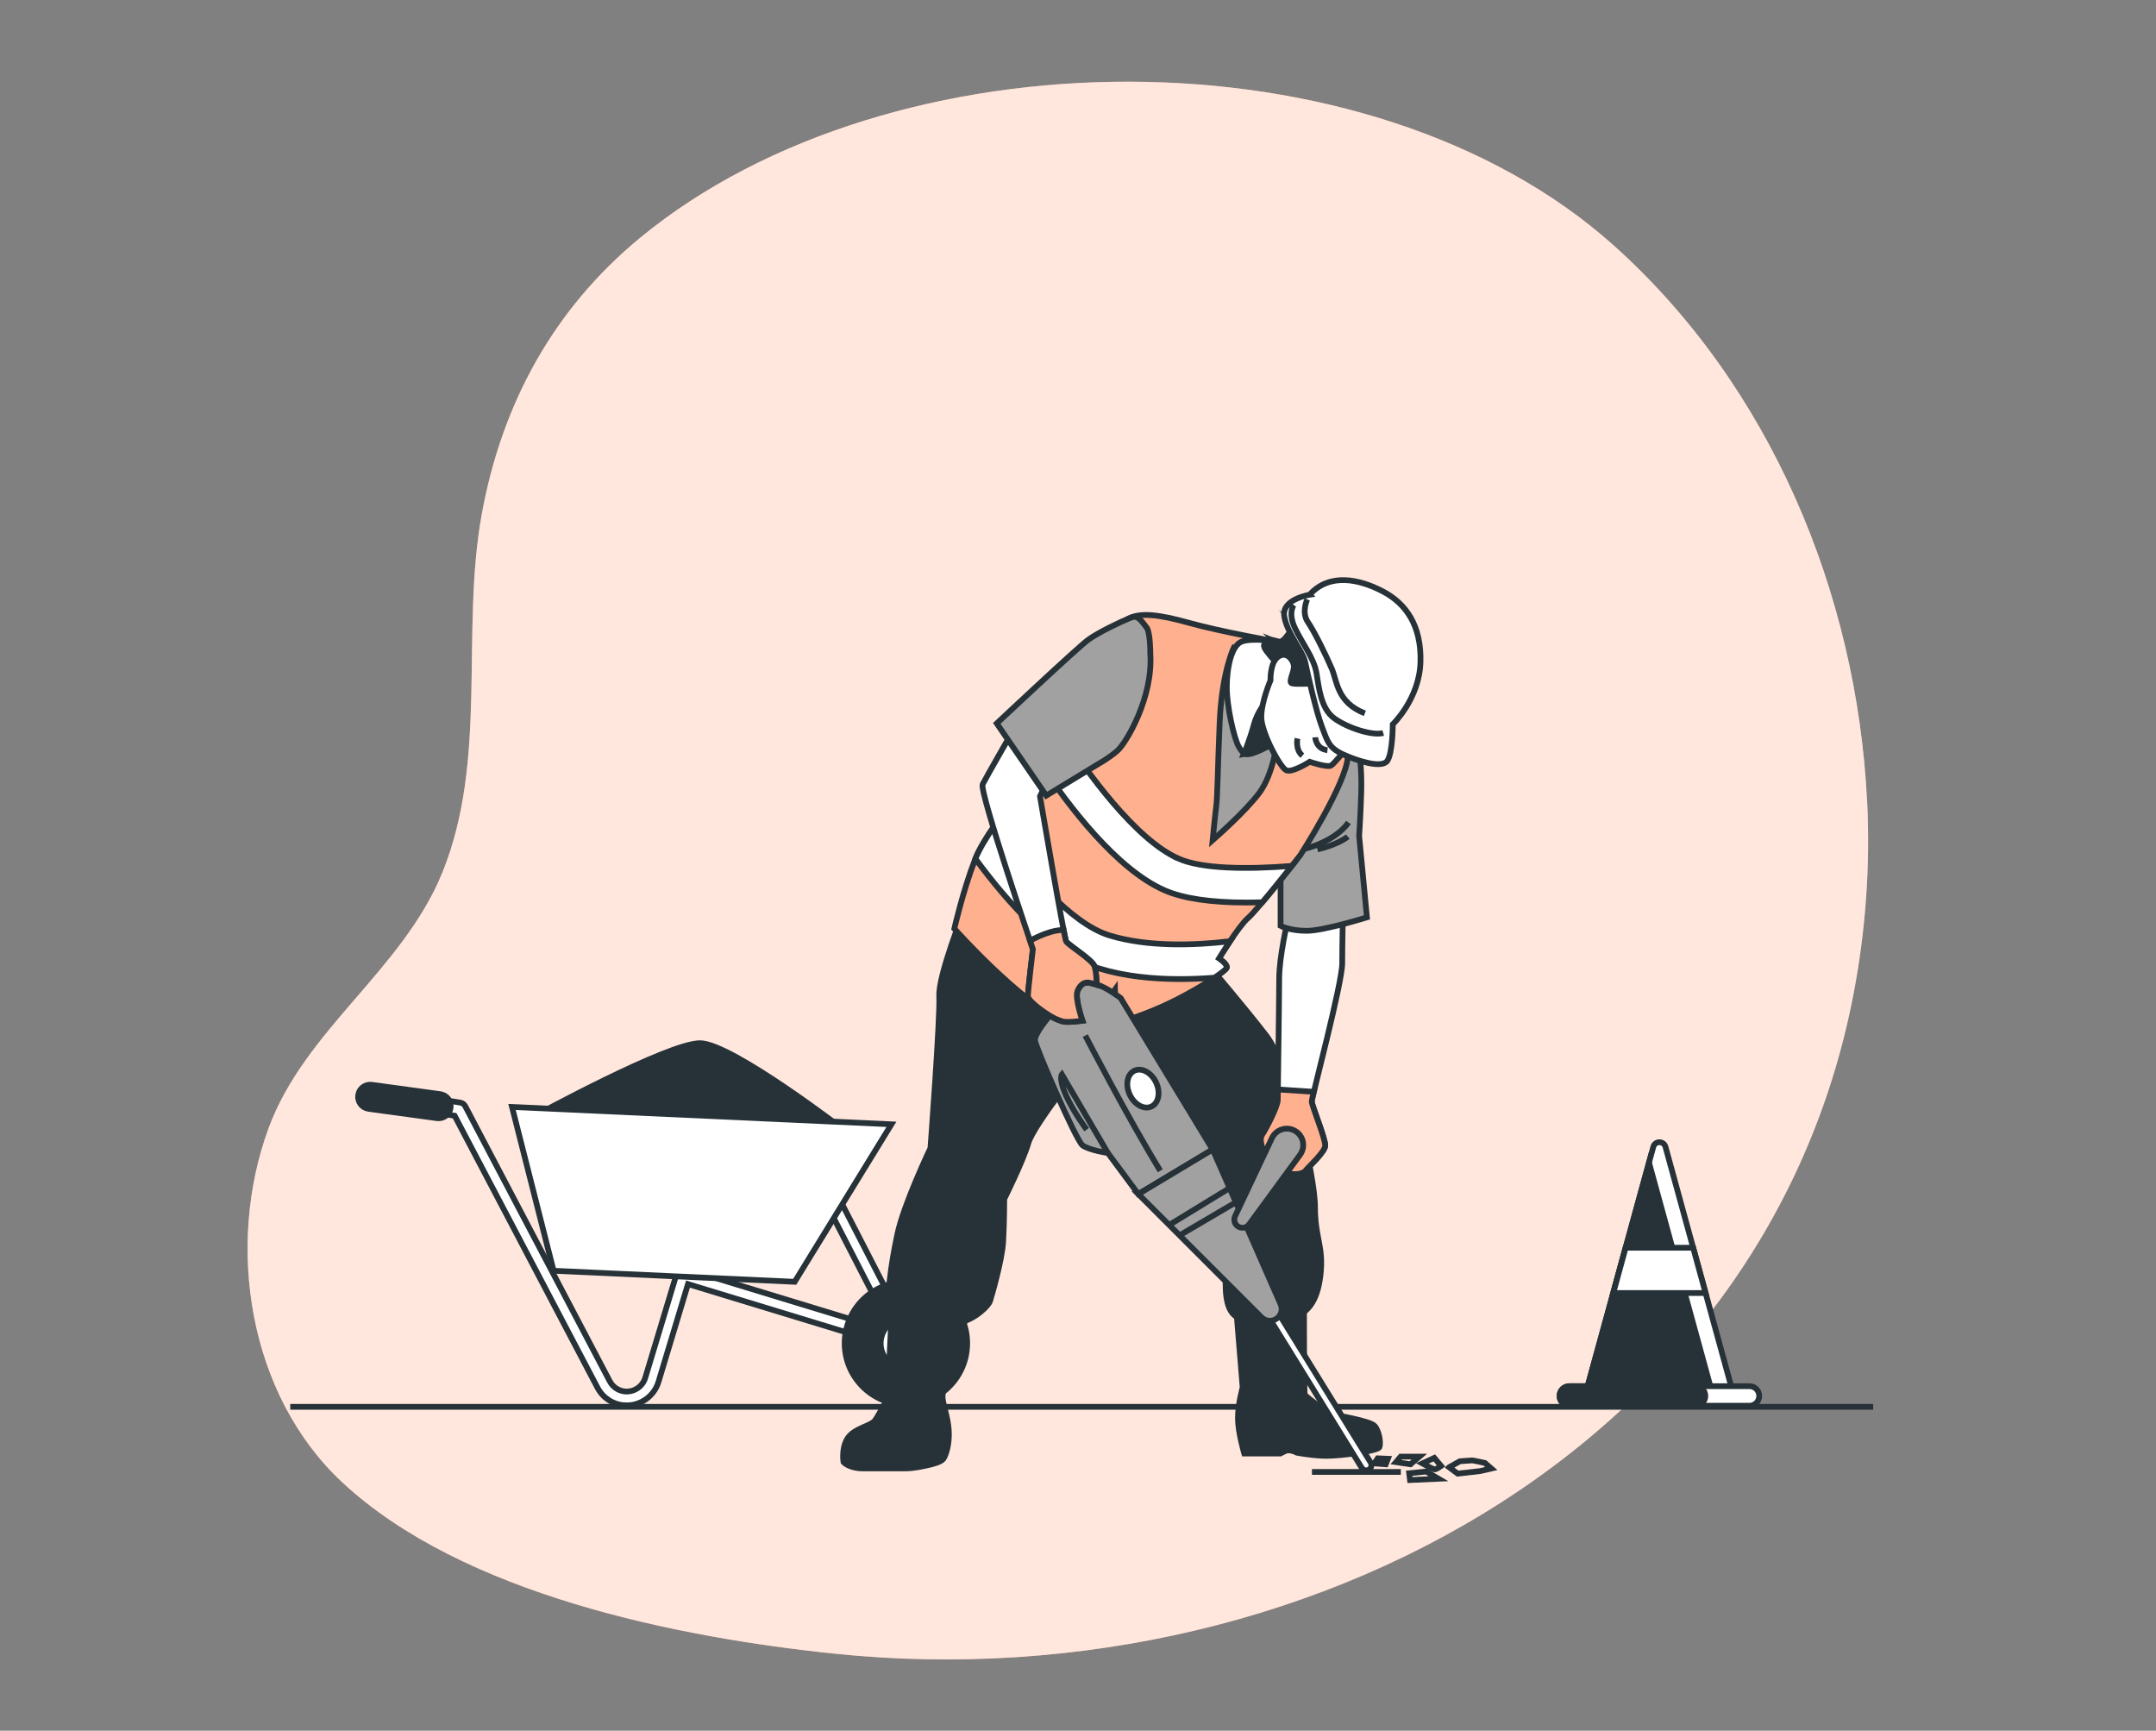 <svg xmlns="http://www.w3.org/2000/svg" width="375" height="301" viewBox="0 0 375 301" fill="none"><rect x="0" y="0" width="375" height="301" fill="#808080" stroke="none"/><path d="M324.732 139.08C322.896 103.027 307.858 67.069 280.756 42.754C238.14 4.527 155.131 5.346 111.395 41.309C96.225 53.783 87.297 70.266 83.806 89.385C80.073 109.847 84.955 132.079 76.925 151.789C70.026 168.711 53.019 179.089 46.716 196.21C39.191 216.654 43.213 242.624 59.551 257.819C80.477 277.281 117.825 284.782 145.342 287.618C229.387 296.281 318.002 247.458 324.569 156.213C324.979 150.518 325.033 144.793 324.744 139.092L324.732 139.08Z" fill="#FFB08E"></path><path opacity="0.7" d="M324.732 139.08C322.896 103.027 307.858 67.069 280.756 42.754C238.14 4.527 155.131 5.346 111.395 41.309C96.225 53.783 87.297 70.266 83.806 89.385C80.073 109.847 84.955 132.079 76.925 151.789C70.026 168.711 53.019 179.089 46.716 196.21C39.191 216.654 43.213 242.624 59.551 257.819C80.477 277.281 117.825 284.782 145.342 287.618C229.387 296.281 318.002 247.458 324.569 156.213C324.979 150.518 325.033 144.793 324.744 139.092L324.732 139.08Z" fill="white"></path><path d="M287.568 199.455L275.949 241.788H301.299L289.681 199.455C289.386 198.383 287.863 198.383 287.568 199.455Z" fill="white" stroke="#263238" stroke-miterlimit="10"></path><path d="M275.949 241.788H297.675L286.815 202.206L275.949 241.788Z" fill="#263238" stroke="#263238" stroke-miterlimit="10"></path><path d="M280.592 224.883H296.659L294.498 216.997H282.753L280.592 224.883Z" fill="white" stroke="#263238" stroke-miterlimit="10"></path><path d="M304.286 241.077H272.958C272.018 241.077 271.254 241.842 271.254 242.781C271.254 243.72 272.018 244.484 272.958 244.484H304.286C305.225 244.484 305.989 243.72 305.989 242.781C305.989 241.842 305.225 241.077 304.286 241.077Z" fill="white" stroke="#263238" stroke-miterlimit="10"></path><path d="M296.616 242.781C296.616 241.842 295.851 241.077 294.912 241.077H272.963C272.024 241.077 271.26 241.842 271.26 242.781C271.26 243.72 272.024 244.484 272.963 244.484H294.912C295.851 244.484 296.616 243.72 296.616 242.781Z" fill="#263238" stroke="#263238" stroke-miterlimit="10"></path><path d="M108.76 244.418C108.694 244.418 108.628 244.412 108.562 244.406C106.581 244.249 104.847 243.105 103.926 241.342L79.076 194.042L76.096 193.567C75.44 193.464 74.994 192.844 75.097 192.188C75.199 191.532 75.813 191.081 76.475 191.189L80.051 191.761C80.424 191.821 80.749 192.056 80.924 192.393L106.058 240.222C106.593 241.245 107.605 241.913 108.754 242.004C110.314 242.118 111.777 241.131 112.228 239.632L117.706 221.476C117.797 221.169 118.007 220.91 118.29 220.759C118.573 220.609 118.904 220.579 119.211 220.669L155.199 231.631L143.574 209.044C143.267 208.454 143.502 207.726 144.092 207.425C144.682 207.118 145.41 207.353 145.711 207.943L158.642 233.064C158.865 233.491 158.805 234.015 158.498 234.388C158.191 234.762 157.685 234.912 157.222 234.768L119.663 223.324L114.534 240.324C113.775 242.841 111.367 244.532 108.754 244.412L108.76 244.418Z" fill="white" stroke="#263238" stroke-miterlimit="10"></path><path d="M76.192 194.483C76.126 194.483 76.066 194.476 75.999 194.464L64.104 192.839C62.954 192.683 62.141 191.617 62.304 190.467C62.46 189.317 63.52 188.505 64.676 188.667L76.571 190.293C77.721 190.449 78.534 191.515 78.371 192.664C78.221 193.754 77.264 194.531 76.192 194.483Z" fill="#263238" stroke="#263238" stroke-miterlimit="10"></path><path d="M168.214 234.105C168.485 228.23 163.934 223.245 158.058 222.974C152.183 222.703 147.198 227.255 146.928 233.13C146.657 239.006 151.208 243.99 157.083 244.261C162.959 244.532 167.943 239.981 168.214 234.105Z" fill="#263238" stroke="#263238" stroke-miterlimit="10"></path><path d="M160.162 237.172C162.123 235.742 162.553 232.992 161.122 231.032C159.692 229.071 156.943 228.641 154.982 230.071C153.021 231.502 152.591 234.251 154.022 236.211C155.452 238.172 158.201 238.602 160.162 237.172Z" fill="white" stroke="#263238" stroke-miterlimit="10"></path><path d="M92.818 194.187C92.818 194.187 116.23 181.389 121.775 181.431C127.319 181.473 147.305 196.89 147.305 196.89L92.818 194.187Z" fill="#263238" stroke="#263238" stroke-miterlimit="10"></path><path d="M89.057 192.52L96.287 221.006L138.222 222.927L155.048 195.536L89.057 192.52Z" fill="white" stroke="#263238" stroke-miterlimit="10"></path><path d="M50.484 244.671H325.809" stroke="#263238" stroke-miterlimit="10"></path><path d="M155.19 226.13L154.371 243.215C154.371 243.215 152.866 246.086 152.186 247.043C151.499 248.001 148.495 248.41 147.4 250.186C146.304 251.962 146.714 254.285 146.714 254.285C146.714 254.285 147.671 255.381 150.133 255.381H157.375C159.012 255.381 160.656 254.972 161.336 254.833C162.016 254.695 163.66 254.285 164.069 253.738C164.479 253.19 165.165 251.275 165.026 248.819C164.888 246.357 163.931 244.172 163.931 242.805C163.931 241.439 168.578 227.364 168.578 227.364L155.184 226.136L155.19 226.13Z" fill="#263238" stroke="#263238" stroke-miterlimit="10"></path><path d="M226.804 225.721C226.804 225.721 226.804 242.119 226.943 242.529C227.081 242.938 231.313 245.948 231.313 245.948C231.313 245.948 238.284 247.044 239.103 248.001C239.922 248.958 240.199 251.005 239.922 251.691C239.645 252.377 233.089 253.196 230.765 253.196C228.442 253.196 225.57 252.648 225.57 252.648C225.57 252.648 224.342 251.962 223.517 252.377L222.698 252.787H216.414C216.414 252.787 215.318 249.096 215.318 246.634C215.318 244.172 216.137 241.306 216.137 241.306L215.041 227.912L226.792 225.727L226.804 225.721Z" fill="#263238" stroke="#263238" stroke-miterlimit="10"></path><path d="M167.772 158.11C167.772 158.11 163.173 169.609 163.366 173.251C163.558 176.893 161.831 199.703 161.831 199.703C161.831 199.703 157.231 209.286 156.082 214.656C154.932 220.026 154.167 225.968 154.739 227.69C155.311 229.411 162.98 230.946 166.43 230.182C169.879 229.417 171.986 226.925 172.179 226.347C172.372 225.769 174.286 219.255 174.479 215.999C174.671 212.742 174.671 208.522 174.671 208.522C174.671 208.522 177.928 202.002 178.885 198.745C179.842 195.489 189.426 183.605 189.426 183.605L209.359 208.907C209.359 208.907 213.193 219.069 213.193 221.176C213.193 223.283 212.808 227.696 215.108 229.032C217.407 230.374 222.199 229.989 224.691 229.225C227.184 228.46 229.098 226.732 229.676 221.748C230.254 216.763 228.719 215.421 228.719 209.864C228.719 204.308 224.12 185.14 220.285 180.156C216.45 175.171 210.701 168.465 210.701 168.465C210.701 168.465 195.669 173.064 190.727 171.246C185.784 169.428 167.766 158.116 167.766 158.116L167.772 158.11Z" fill="#263238" stroke="#263238" stroke-miterlimit="10"></path><path d="M223.968 160.157C223.968 160.157 222.493 166.309 222.493 170.252C222.493 174.196 222.246 190.197 222.246 191.304C222.246 192.412 220.278 196.229 219.537 197.336C218.797 198.444 220.031 200.659 220.031 200.659C220.031 200.659 222.74 203.368 223.601 203.862C224.462 204.356 226.43 204.356 227.05 203.615C227.664 202.875 230.373 200.413 230.5 199.305C230.626 198.197 228.164 192.286 228.164 191.551C228.164 190.817 233.456 170.993 233.456 167.549C233.456 164.106 233.576 159.182 233.576 159.182L223.974 160.169L223.968 160.157Z" fill="white" stroke="#263238" stroke-miterlimit="10"></path><path d="M227.044 203.616C227.658 202.875 230.367 200.413 230.494 199.305C230.614 198.198 228.152 192.286 228.152 191.552C228.152 191.431 228.29 190.829 228.513 189.884L222.264 189.475C222.252 190.45 222.246 191.112 222.246 191.305C222.246 192.412 220.278 196.229 219.537 197.337C218.797 198.444 220.031 200.66 220.031 200.66C220.031 200.66 222.74 203.369 223.601 203.862C224.462 204.356 226.43 204.356 227.05 203.616H227.044Z" fill="#FFB08E" stroke="#263238" stroke-miterlimit="10"></path><path d="M236.4 130.496C236.4 130.496 236.893 133.699 236.767 137.756C236.647 141.82 236.4 145.39 236.4 145.39L237.754 159.543C237.754 159.543 230.247 161.885 227.292 161.885C224.336 161.885 222.734 161.024 222.734 161.024V151.789C222.734 151.789 225.317 146.497 227.045 142.313C228.766 138.13 232.95 130.003 233.197 129.509C233.444 129.015 236.4 130.496 236.4 130.496Z" fill="#A1A1A1" stroke="#263238" stroke-miterlimit="10"></path><path d="M226.551 147.725C226.551 147.725 231.969 146.618 234.551 143.048" stroke="#263238" stroke-miterlimit="10"></path><path d="M234.43 145.51C234.43 145.51 232.829 146.864 229.139 147.725" stroke="#263238" stroke-miterlimit="10"></path><path d="M221.753 111.539C221.753 111.539 212.152 109.817 206.86 108.336C201.568 106.861 198.366 106.488 196.271 107.596C194.176 108.704 181.498 132.585 180.516 133.939C179.529 135.294 171.655 144.155 169.56 149.573C167.465 154.991 165.99 161.511 165.99 161.511C165.99 161.511 180.143 177.392 187.163 178.253L189.378 178.499L193.935 172.1L194.055 177.885C194.055 177.885 197.258 177.271 202.423 174.93C207.594 172.588 213.253 168.898 213.38 168.284C213.506 167.67 212.025 166.682 212.025 166.682C212.025 166.682 215.475 161.017 217.07 159.663C218.671 158.308 226.178 148.707 226.178 148.707C226.178 148.707 234.179 136.275 234.426 131.598C234.672 126.92 235.413 120.521 233.812 118.179C232.21 115.837 221.747 111.533 221.747 111.533L221.753 111.539Z" fill="#FFB08E" stroke="#263238" stroke-miterlimit="10"></path><path d="M213.38 168.284C213.5 167.67 212.025 166.682 212.025 166.682C212.025 166.682 212.88 165.28 213.934 163.703C207.901 164.413 199.696 164.738 192.984 162.691C186.211 160.62 178.397 151.374 172.955 143.632C171.565 145.636 170.343 147.647 169.65 149.345C175.255 156.972 183.28 166.014 191.226 168.446C195.687 169.807 200.599 170.276 205.229 170.276C207.311 170.276 209.334 170.18 211.237 170.036C212.513 169.175 213.338 168.519 213.38 168.29V168.284Z" fill="white" stroke="#263238" stroke-miterlimit="10"></path><path d="M204.975 149.321C197.565 146.076 188.926 134.21 184.399 127.059C182.966 129.635 181.768 131.796 181.082 132.994C185.85 140.152 194.218 151.187 202.561 154.841C205.8 156.256 210.562 156.966 216.799 156.966C217.69 156.966 218.611 156.948 219.562 156.918C221.241 154.925 223.312 152.337 224.685 150.603C216.787 151.217 209.111 151.133 204.969 149.327L204.975 149.321Z" fill="white" stroke="#263238" stroke-miterlimit="10"></path><path d="M237.632 255.724C237.331 255.724 237.036 255.574 236.862 255.297L220.367 228.586C220.102 228.158 220.235 227.605 220.662 227.346C221.083 227.087 221.643 227.213 221.902 227.641L238.397 254.351C238.662 254.779 238.529 255.333 238.102 255.592C237.951 255.682 237.789 255.724 237.626 255.724H237.632Z" fill="white" stroke="#263238" stroke-miterlimit="10"></path><path d="M182.604 176.651C182.604 176.651 179.895 179.727 180.022 180.962C180.142 182.19 187.162 198.317 188.269 199.178C189.377 200.039 192.7 200.533 192.7 200.533L197.992 207.672L210.917 199.919L194.915 173.575C194.915 173.575 192.333 171.606 190.731 171.233C189.13 170.866 188.39 170.493 187.408 171.233C186.421 171.974 182.61 176.651 182.61 176.651H182.604Z" fill="#A1A1A1" stroke="#263238" stroke-miterlimit="10"></path><path d="M197.992 207.673L219.429 229.11C220.182 229.862 221.392 229.911 222.205 229.218C222.885 228.634 223.108 227.671 222.746 226.846L210.923 199.919L197.998 207.673H197.992Z" fill="#A1A1A1" stroke="#263238" stroke-miterlimit="10"></path><path d="M188.764 180.101C188.764 180.101 196.15 194.38 201.809 203.615" stroke="#263238" stroke-miterlimit="10"></path><path d="M192.7 200.533L184.699 186.867C184.699 186.867 184.085 187.608 185.44 190.557C186.794 193.513 189.01 196.463 189.01 196.463" stroke="#263238" stroke-miterlimit="10"></path><path d="M203.289 213.091L213.752 206.691" stroke="#263238" stroke-miterlimit="10"></path><path d="M205.012 214.939L214.86 209.153" stroke="#263238" stroke-miterlimit="10"></path><path d="M201.074 188.246C201.893 189.962 201.537 191.846 200.279 192.442C199.021 193.044 197.335 192.135 196.517 190.413C195.698 188.697 196.053 186.813 197.311 186.217C198.569 185.615 200.255 186.524 201.074 188.246Z" fill="white" stroke="#263238" stroke-miterlimit="10"></path><path d="M214.823 211.507L221.234 197.926C222.011 196.289 224.094 195.777 225.539 196.866C226.785 197.806 227.044 199.575 226.123 200.834L217.249 212.952C216.755 213.62 215.798 213.728 215.172 213.181C214.697 212.765 214.552 212.079 214.823 211.507Z" fill="#A1A1A1" stroke="#263238" stroke-miterlimit="10"></path><path d="M176.205 127.047C176.205 127.047 171.528 135.174 170.914 136.402C170.3 137.63 179.655 165.081 179.655 165.081C179.655 165.081 178.794 172.221 178.794 173.208C178.794 174.196 181.997 176.284 182.611 176.658C183.225 177.025 183.965 177.398 184.826 177.645C185.687 177.892 188.275 177.525 188.275 177.525C188.275 177.525 186.921 173.587 187.415 172.353C187.908 171.125 188.643 170.879 189.136 170.879C189.63 170.879 190.738 171.246 190.738 171.246C190.738 171.246 190.738 169.151 190.37 168.043C190.003 166.935 185.813 164.353 185.446 163.733C185.079 163.119 180.889 138.497 180.889 138.497L181.997 136.155L176.211 127.047H176.205Z" fill="white" stroke="#263238" stroke-miterlimit="10"></path><path d="M185.439 163.727C185.379 163.625 185.216 162.896 184.994 161.746C183.091 161.674 180.575 162.842 179.154 163.601C179.473 164.54 179.654 165.081 179.654 165.081C179.654 165.081 178.793 172.221 178.793 173.208C178.793 174.196 181.996 176.285 182.61 176.658C183.224 177.025 183.964 177.398 184.825 177.645C185.686 177.892 188.274 177.525 188.274 177.525C188.274 177.525 186.92 173.588 187.414 172.354C187.907 171.126 188.642 170.879 189.135 170.879C189.629 170.879 190.737 171.246 190.737 171.246C190.737 171.246 190.737 169.151 190.369 168.043C190.002 166.936 185.812 164.353 185.445 163.733L185.439 163.727Z" fill="#FFB08E" stroke="#263238" stroke-miterlimit="10"></path><path d="M200.086 113.755C200.086 113.755 200.086 110.064 199.472 109.197C197.84 106.916 197.503 107.103 196.269 107.596C195.041 108.09 191.098 109.932 189.25 111.286C187.402 112.641 173.369 125.813 173.369 125.813L181.984 138.37L191.092 132.832C191.092 132.832 192.693 131.971 194.295 130.617C195.896 129.262 200.574 121.262 200.08 113.755H200.086Z" fill="#A1A1A1" stroke="#263238" stroke-miterlimit="10"></path><path d="M228.188 255.995H243.653" stroke="#263238" stroke-miterlimit="10"></path><path d="M248.059 255.923L245.104 256.218L245.248 257.404L250.208 257.181L248.059 255.923Z" stroke="#263238" stroke-miterlimit="10"></path><path d="M252.057 255.182L253.538 256.29L257.463 255.844L259.389 255.399L258.281 254.436C258.281 254.436 256.283 253.99 256.06 253.99C255.837 253.99 253.911 254.141 253.911 254.141L252.063 255.176L252.057 255.182Z" stroke="#263238" stroke-miterlimit="10"></path><path d="M250.653 254.959L249.467 253.551L247.396 254.514C247.396 254.514 249.172 255.477 249.467 255.549C249.762 255.622 250.653 254.959 250.653 254.959Z" stroke="#263238" stroke-miterlimit="10"></path><path d="M246.88 253.328H243.623L242.811 254.291L245.327 254.665L246.88 253.328Z" stroke="#263238" stroke-miterlimit="10"></path><path d="M241.401 253.701L239.625 253.629L239.035 254.514L241.028 254.664L241.401 253.701Z" stroke="#263238" stroke-miterlimit="10"></path><path d="M214.486 112.893C214.486 112.893 212.517 117.077 212.144 125.572C211.777 134.066 211.777 138.376 211.53 140.345C211.283 142.313 210.916 146.13 210.916 146.13C210.916 146.13 216.581 141.206 219.043 137.883C221.505 134.559 222.119 129.021 222.119 129.021L224.949 120.16C224.949 120.16 226.177 117.33 225.936 116.469C225.689 115.609 221.626 113.393 218.429 113.02C215.226 112.653 214.492 112.9 214.492 112.9L214.486 112.893Z" fill="#A1A1A1" stroke="#263238" stroke-miterlimit="10"></path><path d="M221.753 111.54C221.753 111.54 218.062 110.925 216.088 111.54C214.119 112.154 213.379 116.337 213.379 119.54C213.379 122.743 214.607 128.402 215.474 129.882C216.335 131.357 216.702 131.357 217.936 130.99C219.164 130.623 222.12 129.022 222.12 129.022C222.12 129.022 221.693 124.591 222.24 121.882C222.788 119.173 226.304 114.249 226.304 114.249L221.747 111.54H221.753Z" fill="white" stroke="#263238" stroke-miterlimit="10"></path><path d="M220.313 121.972C220.313 121.972 218.754 123.531 218.062 126.125C217.369 128.72 216.334 131.146 216.334 131.146C216.334 131.146 220.662 130.279 223.257 127.685C225.852 125.09 220.313 121.972 220.313 121.972Z" fill="#263238" stroke="#263238" stroke-miterlimit="10"></path><path d="M225.243 109.251C225.243 109.251 224.708 109.462 224.07 110.317C223.431 111.172 223.004 111.593 222.577 111.593C222.149 111.593 220.873 110.955 220.445 111.485C220.018 112.014 219.38 112.02 220.337 113.297C221.294 114.573 222.468 115.747 222.468 115.747C222.468 115.747 221.932 118.095 222.787 119.16C223.642 120.226 229.078 120.226 229.5 120.117C229.927 120.009 230.565 120.545 230.354 118.516C230.144 116.487 225.237 109.245 225.237 109.245L225.243 109.251Z" fill="#263238" stroke="#263238" stroke-miterlimit="10"></path><path d="M234.304 130.038C234.304 130.038 232.173 132.705 231.535 133.127C230.897 133.554 227.803 132.488 227.803 132.488C227.803 132.488 224.817 134.409 223.751 133.981C222.686 133.554 219.381 127.371 219.381 124.711C219.381 122.05 220.982 118.317 220.982 118.317C220.982 118.317 220.874 115.331 222.258 114.266C223.643 113.2 224.817 114.585 225.028 115.651C225.238 116.716 223.962 118.636 224.709 118.847C225.455 119.058 228.652 118.847 228.652 118.847C228.652 118.847 232.167 128.437 234.298 130.038H234.304Z" fill="white" stroke="#263238" stroke-miterlimit="10"></path><path d="M228.76 128.227C228.76 128.227 228.868 130.249 230.891 130.466" stroke="#263238" stroke-miterlimit="10"></path><path d="M225.672 128.437C225.672 128.437 225.244 130.357 226.527 131.422" stroke="#263238" stroke-miterlimit="10"></path><path d="M227.796 103.43C227.796 103.43 222.98 104.201 223.366 107.09C223.751 109.98 226.641 113.261 227.026 115.187C227.411 117.114 228.952 123.862 229.915 126.366C230.879 128.871 231.071 130.027 233.576 131.182C236.08 132.338 240.324 133.687 241.287 132.338C242.25 130.99 242.25 125.975 242.25 125.975C242.25 125.975 246.874 121.544 247.066 115.181C247.259 108.818 244.562 104.965 240.511 102.846C236.465 100.727 231.258 99.571 227.79 103.424L227.796 103.43Z" fill="white" stroke="#263238" stroke-miterlimit="10"></path><path d="M225.034 105.206C225.034 105.206 223.968 106.591 225.245 109.258C226.521 111.924 228.55 114.483 228.977 117.035C229.405 119.594 229.724 123.218 232.065 124.922C234.407 126.625 238.778 128.01 240.59 127.48" stroke="#263238" stroke-miterlimit="10"></path><path d="M227.375 104.243C227.375 104.243 226.309 106.483 227.483 108.186C228.657 109.89 230.68 114.05 231.637 116.289C232.594 118.529 232.534 122.159 237.392 124.067" stroke="#263238" stroke-miterlimit="10"></path></svg>